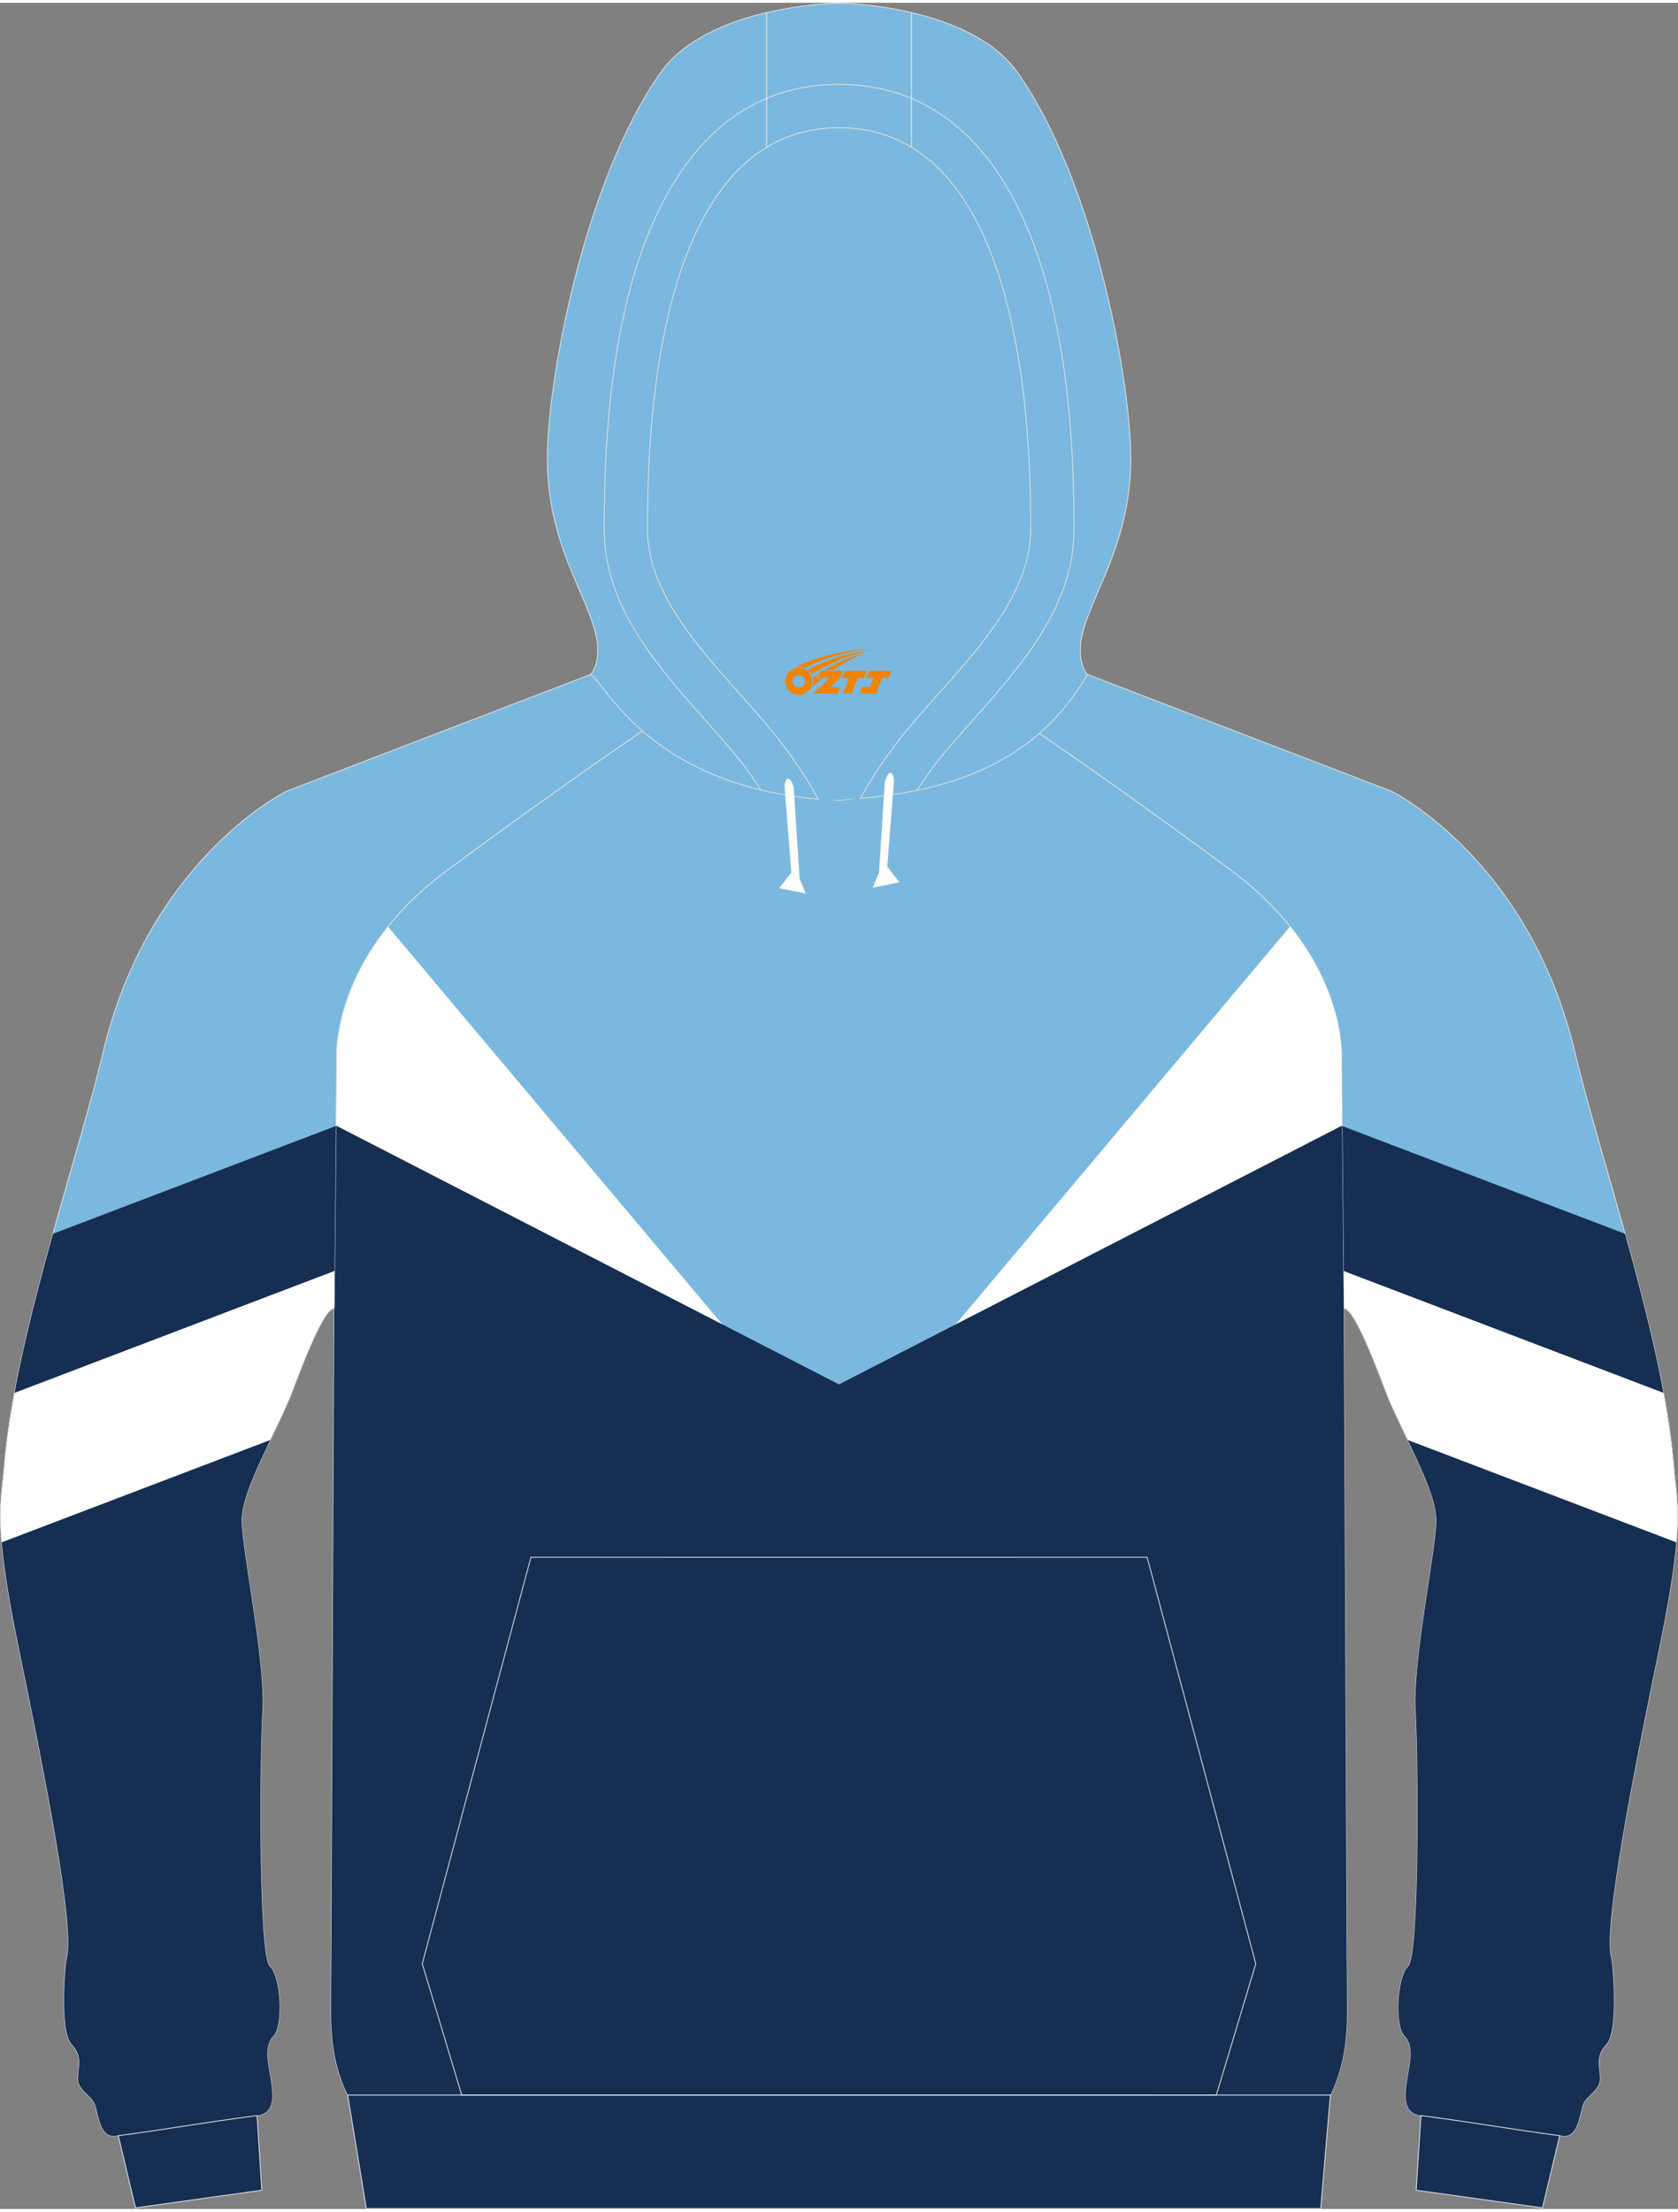 <?xml version="1.0" encoding="utf-8"?>
<!-- Generator: Adobe Illustrator 24.0.1, SVG Export Plug-In . SVG Version: 6.00 Build 0)  -->
<svg xmlns="http://www.w3.org/2000/svg" xmlns:xlink="http://www.w3.org/1999/xlink" version="1.1" id="图层_1" x="0px" y="0px" width="378px" height="498px" viewBox="0 0 378.67 497.63" enable-background="new 0 0 378.67 497.63" xml:space="preserve">
<rect x="0" y="0" width="378.67" height="497.63" fill="#808080" stroke="none"/>
<g>
	
		<path fill-rule="evenodd" clip-rule="evenodd" fill="#7AB8DF" stroke="#DCDDDD" stroke-width="0.2" stroke-miterlimit="22.926" d="   M303.25,294.33l0.15,0.22c2.61,0.22,8.56,16.85,9.54,19.29c3.57,8.94,11.23,21.57,11.2,28.5c-0.05,6.92-5.32,31.34-4.68,42.9   c0.67,11.55,0.89,55.37-1.64,57.65c-2.53,2.3-3.13,13.48-0.79,15.79c2.36,2.35,0.88,7.03,0.5,10c-0.38,2.98-1.14,7.34,3.12,7.88   c11.8,1.46,22.44,3.42,31.99,4.59c3.62,0.48,3.81-5.15,4.65-7.17c0.79-2.02,3.82-3.07,3.79-5.85c-0.04-2.79-1.2-4.81,1.48-7.72   c2.68-2.92,1.45-17.82,1.04-19.37c-1.92-7.27,5.31-43.08,11.07-71.08l0,0c5.72-27.97,3.63-31.99,3.05-39.7   c-2.28-28.75-16.8-70.17-22.21-93.11c-10.13-43.11-40.12-58.62-41.45-59.29l-68.69-26.37L228.93,161   c4.97,3.4,21.57,14.53,48.63,34.53s25.14,43.18,25.14,43.18L303.25,294.33z"/>
	<g>
		<path fill-rule="evenodd" clip-rule="evenodd" fill="#162E52" d="M302.84,253.34l63.88,24.33c4.99,17.96,9.77,37.11,10.99,52.59    c0.58,7.71,2.67,11.73-3.05,39.7l0,0c-5.76,28-12.99,63.81-11.07,71.08c0.41,1.55,1.64,16.45-1.04,19.37    c-2.68,2.91-1.52,4.93-1.48,7.72c0.03,2.78-3,3.83-3.79,5.85c-0.84,2.02-1.03,7.65-4.65,7.17c-9.55-1.17-20.19-3.13-31.99-4.59    c-4.26-0.54-3.5-4.9-3.12-7.88c0.38-2.97,1.86-7.65-0.5-10c-2.34-2.31-1.74-13.49,0.79-15.79c2.53-2.28,2.31-46.1,1.64-57.65    c-0.64-11.56,4.63-35.98,4.68-42.9c0.03-6.93-7.63-19.56-11.2-28.5c-0.98-2.44-6.93-19.07-9.54-19.29l-0.15-0.22L302.84,253.34z"/>
		<path fill-rule="evenodd" clip-rule="evenodd" fill="#FFFFFF" d="M303.17,286.04l72.23,27.51c1.09,5.86,1.91,11.49,2.32,16.7    c0.36,4.84,1.32,8.23,0.57,17.01l-60.6-23.08c-1.75-3.63-3.5-7.22-4.75-10.35c-0.98-2.44-6.93-19.07-9.54-19.29l-0.15-0.22    L303.17,286.04z"/>
	</g>
	
		<path fill-rule="evenodd" clip-rule="evenodd" fill="#7AB8DF" stroke="#DCDDDD" stroke-width="0.2" stroke-miterlimit="22.926" d="   M147.65,162.39c10.92,6.8,28.51,16.66,41.68,17.47c13.17-0.81,30.76-10.67,41.68-17.47c6.69,4.55,22.48,15.33,46.56,33.13   c27.06,20,25.14,43.18,25.14,43.18l0.52,54.43c-0.02,0.48-0.02,0.95,0.01,1.41l0.03,6.73l0.63,139.1   c0.04,4.12,0.07,8.23,0.07,12.32c0.03,6.41-0.64,12.9-3.76,19.23H189.33H78.45c-3.12-6.33-3.79-12.82-3.76-19.23   c0-4.08,0.03-8.19,0.07-12.32l0.63-139.1l0.03-6.73c0.03-0.46,0.03-0.93,0.01-1.41l0.52-54.43c0,0-1.92-23.18,25.14-43.18   C125.17,177.72,140.96,166.95,147.65,162.39z"/>
	<g>
		<path fill-rule="evenodd" clip-rule="evenodd" fill="#FFFFFF" d="M303.24,295.32L205.65,310l85.47-101.64    c12.78,15.91,11.59,30.33,11.59,30.33l0.52,54.43c-0.02,0.48-0.02,0.95,0.01,1.41V295.32z"/>
		<path fill-rule="evenodd" clip-rule="evenodd" fill="#FFFFFF" d="M75.42,295.32L173.01,310L87.54,208.37    c-12.78,15.91-11.59,30.33-11.59,30.33l-0.52,54.43c0.02,0.48,0.02,0.95-0.01,1.41L75.42,295.32z"/>
		<path fill-rule="evenodd" clip-rule="evenodd" fill="#162E52" d="M189.33,311.64l-44.67-22.98l-68.84-35.41l-0.38,39.88    c0.02,0.48,0.02,0.95-0.01,1.41l-0.03,6.73l-0.63,139.1c-0.04,4.13-0.07,8.24-0.07,12.32c-0.03,6.41,0.64,12.9,3.76,19.23h110.88    h110.88c3.12-6.33,3.79-12.82,3.76-19.23c0-4.09-0.03-8.2-0.07-12.32l-0.63-139.1l-0.03-6.73c-0.03-0.46-0.03-0.93-0.01-1.41    l-0.38-39.87l-68.84,35.41L189.33,311.64z"/>
	</g>
	
		<path fill-rule="evenodd" clip-rule="evenodd" fill="#7AB8DF" stroke="#DCDDDD" stroke-width="0.2" stroke-miterlimit="22.926" d="   M75.42,294.33l-0.15,0.22c-2.61,0.22-8.56,16.85-9.54,19.29c-3.57,8.94-11.23,21.57-11.2,28.5c0.05,6.92,5.32,31.34,4.68,42.9   c-0.67,11.55-0.89,55.37,1.64,57.65c2.53,2.3,3.13,13.48,0.79,15.79c-2.36,2.35-0.88,7.03-0.5,10c0.38,2.98,1.14,7.34-3.12,7.88   c-11.8,1.46-22.44,3.42-31.99,4.59c-3.62,0.48-3.81-5.15-4.65-7.17c-0.79-2.02-3.82-3.07-3.79-5.85c0.04-2.79,1.2-4.81-1.48-7.72   c-2.68-2.92-1.45-17.82-1.04-19.37c1.92-7.27-5.31-43.08-11.07-71.08l0,0c-5.72-27.97-3.63-31.99-3.05-39.7   c2.28-28.75,16.8-70.17,22.21-93.11c10.13-43.11,40.12-58.62,41.45-59.29l68.69-26.37l16.44,9.51   c-4.97,3.4-21.57,14.53-48.63,34.53s-25.14,43.18-25.14,43.18L75.42,294.33z"/>
	<g>
		<path fill-rule="evenodd" clip-rule="evenodd" fill="#162E52" d="M75.83,253.34l-63.88,24.33c-4.99,17.96-9.77,37.11-10.99,52.59    c-0.58,7.71-2.67,11.73,3.05,39.7l0,0c5.76,28,12.99,63.81,11.07,71.08c-0.41,1.55-1.64,16.45,1.04,19.37    c2.68,2.91,1.52,4.93,1.48,7.72c-0.03,2.78,3,3.83,3.79,5.85c0.84,2.02,1.03,7.65,4.65,7.17c9.55-1.17,20.19-3.13,31.99-4.59    c4.26-0.54,3.5-4.9,3.12-7.88c-0.38-2.97-1.86-7.65,0.5-10c2.34-2.31,1.74-13.49-0.79-15.79c-2.53-2.28-2.31-46.1-1.64-57.65    c0.64-11.56-4.63-35.98-4.68-42.9c-0.03-6.93,7.63-19.56,11.2-28.5c0.98-2.44,6.93-19.07,9.54-19.29l0.15-0.22L75.83,253.34z"/>
		<path fill-rule="evenodd" clip-rule="evenodd" fill="#FFFFFF" d="M75.5,286.04L3.27,313.55c-1.09,5.86-1.91,11.49-2.32,16.7    c-0.36,4.84-1.32,8.23-0.57,17.01l60.6-23.08c1.75-3.63,3.5-7.22,4.75-10.35c0.98-2.44,6.93-19.07,9.54-19.29l0.15-0.22    L75.5,286.04z"/>
	</g>
	
		<path fill-rule="evenodd" clip-rule="evenodd" fill="#162E52" stroke="#DCDDDD" stroke-width="0.2" stroke-miterlimit="22.926" d="   M30.58,497.38l28.5-3.98l-1.07-16.83c-11.44,1.45-21.82,3.32-31.16,4.5c-0.07,0-0.09,0-0.16,0l0,0l0,0L30.58,497.38z"/>
	
		<path fill-rule="evenodd" clip-rule="evenodd" fill="#162E52" stroke="#DCDDDD" stroke-width="0.2" stroke-miterlimit="22.926" d="   M348.09,497.38l-28.5-3.98l1.07-16.83c11.44,1.45,21.83,3.32,31.16,4.5c0.07,0,0.09,0,0.16,0l0,0l0,0L348.09,497.38z"/>
	
		<polygon fill-rule="evenodd" clip-rule="evenodd" fill="#162E52" stroke="#DCDDDD" stroke-width="0.2" stroke-miterlimit="22.926" points="   78.46,471.93 300.22,471.93 298.04,497.53 82.67,497.53  "/>
	<path fill-rule="evenodd" clip-rule="evenodd" fill="#7AB8DF" d="M200.07,178.82L200.07,178.82l-0.45,0.07L200.07,178.82   L200.07,178.82L200.07,178.82L200.07,178.82z M194.15,179.45c2.28-4.17,5.73-9.62,10.72-15.63c11.13-13.45,27.71-28.02,27.71-44.96   c0-14.44-0.19-70.17-26.91-86.28c-4.59-2.78-9.99-4.4-16.33-4.4s-11.7,1.62-16.33,4.4c-26.7,16.11-26.89,71.84-26.89,86.28   c0,16.93,16.57,31.5,27.71,44.96c5.06,6.1,8.51,11.61,10.79,15.82c1.04,0.1,2.09,0.16,3.19,0.22   C189.94,179.77,192.06,179.63,194.15,179.45L194.15,179.45L194.15,179.45L194.15,179.45L194.15,179.45z M184.6,179.63L184.6,179.63   c-0.35-0.03-0.71-0.05-1.02-0.12C183.91,179.56,184.25,179.6,184.6,179.63L184.6,179.63L184.6,179.63L184.6,179.63z M183.01,179.48   c-1.48-0.16-2.91-0.35-4.33-0.57h0.03C180.1,179.13,181.53,179.32,183.01,179.48L183.01,179.48z"/>
	
		<path fill-rule="evenodd" clip-rule="evenodd" fill="#7AB8DF" stroke="#DCDDDD" stroke-width="0.2" stroke-miterlimit="22.926" d="   M205.67,2.21c8.77,2.05,18.63,6.01,23.95,13.51c17.47,24.71,25.56,69.89,25.56,87.07c0,21.58-11.39,33.48-11.39,43.28   c0,3.86,1.55,5.34,1.61,5.41c-11.25,19.52-29.89,26.13-51.25,27.97c2.28-4.17,5.73-9.62,10.72-15.63   c11.13-13.45,27.71-28.02,27.71-44.96c0-14.44-0.19-70.17-26.91-86.28L205.67,2.21L205.67,2.21L205.67,2.21L205.67,2.21   L205.67,2.21z M173.02,32.58c-26.7,16.11-26.89,71.84-26.89,86.28c0,16.93,16.57,31.5,27.71,44.96c5.06,6.1,8.51,11.61,10.79,15.82   c-37.92-3.45-47.64-25.59-51.34-28.16c0,0,1.61-1.48,1.61-5.41c0-9.81-11.39-21.71-11.39-43.28c0-17.18,8.13-62.36,25.59-87.07   c5.29-7.5,15.19-11.46,23.91-13.51L173.02,32.58L173.02,32.58L173.02,32.58L173.02,32.58z"/>
	
		<path fill-rule="evenodd" clip-rule="evenodd" fill="#7AB8DF" stroke="#DCDDDD" stroke-width="0.2" stroke-miterlimit="22.926" d="   M205.67,2.21v30.38c-4.59-2.78-9.99-4.4-16.33-4.4s-11.7,1.62-16.33,4.4V2.22c7.44-1.74,14.08-2.12,16.33-2.12   C191.61,0.09,198.23,0.47,205.67,2.21L205.67,2.21z"/>
	<g>
		<path fill="none" stroke="#DCDDDD" stroke-width="0.2" stroke-miterlimit="22.926" d="M201.71,175.18l-1.55,19.68l2.69,3.48    l-5.79,1.17l1.36-3.26l1.33-20.66C199.74,175.59,200.98,171.76,201.71,175.18L201.71,175.18z"/>
		<path fill-rule="evenodd" clip-rule="evenodd" fill="#FDFFFF" d="M201.71,175.18l-1.55,19.68l2.69,3.48l-5.79,1.17l1.36-3.26    l1.33-20.66C199.74,175.59,200.98,171.76,201.71,175.18L201.71,175.18z"/>
	</g>
	<g>
		<path fill="none" stroke="#DCDDDD" stroke-width="0.2" stroke-miterlimit="22.926" d="M177.09,176.51l1.55,19.68l-2.69,3.48    l5.79,1.17l-1.36-3.26l-1.33-20.69C179.06,176.89,177.84,173.06,177.09,176.51L177.09,176.51z"/>
		<path fill-rule="evenodd" clip-rule="evenodd" fill="#FDFFFF" d="M177.09,176.51l1.55,19.68l-2.69,3.48l5.79,1.17l-1.36-3.26    l-1.33-20.69C179.06,176.89,177.84,173.06,177.09,176.51L177.09,176.51z"/>
	</g>
	<path fill="none" stroke="#DCDDDD" stroke-width="0.2" stroke-miterlimit="22.926" d="M171.69,177.52   c-1.77-2.76-3.6-5.31-5.41-7.5c-12.34-14.9-29.93-30.18-29.93-51.16c0-16.83,1.02-33.92,4.84-50.34   c5.79-24.74,19.23-50.11,48.14-50.11 M206.93,177.65c1.77-2.78,3.67-5.41,5.48-7.62c12.36-14.9,29.95-30.18,29.95-51.16   c0-16.83-1.04-33.92-4.87-50.34c-5.77-24.74-19.2-50.11-48.14-50.11"/>
	
	<polygon fill="none" stroke="#DCDDDD" stroke-width="0.2" stroke-miterlimit="22.926" points="274.49,471.93 283.39,442.32    258.87,350.63 189.34,350.64 119.81,350.63 95.29,442.32 104.2,471.94 258.92,471.94  "/>
</g>
<g id="图层_x0020_1">
	<path fill="#F08300" d="M177.35,154.08c0.416,1.136,1.472,1.984,2.752,2.032c0.144,0,0.304,0,0.448-0.016h0.016   c0.016,0,0.064,0,0.128-0.016c0.032,0,0.048-0.016,0.08-0.016c0.064-0.016,0.144-0.032,0.224-0.048c0.016,0,0.016,0,0.032,0   c0.192-0.048,0.4-0.112,0.576-0.208c0.192-0.096,0.4-0.224,0.608-0.384c0.672-0.56,1.104-1.408,1.104-2.352   c0-0.224-0.032-0.448-0.08-0.672l0,0C183.19,152.2,183.14,152.03,183.06,151.85C182.59,150.76,181.51,150,180.24,150C178.55,150,177.17,151.37,177.17,153.07C177.17,153.42,177.23,153.76,177.35,154.08L177.35,154.08L177.35,154.08z M181.65,153.1L181.65,153.1C181.62,153.88,180.96,154.48,180.18,154.44C179.39,154.41,178.8,153.76,178.83,152.97c0.032-0.784,0.688-1.376,1.472-1.344   C181.07,151.66,181.68,152.33,181.65,153.1L181.65,153.1z"/>
	<polygon fill="#F08300" points="195.68,150.68 ,195.04,152.27 ,193.6,152.27 ,192.18,155.82 ,190.23,155.82 ,191.63,152.27 ,190.05,152.27    ,190.69,150.68"/>
	<path fill="#F08300" d="M197.65,145.95c-1.008-0.096-3.024-0.144-5.056,0.112c-2.416,0.304-5.152,0.912-7.616,1.664   C182.93,148.33,181.06,149.05,179.71,149.82C179.91,149.79,180.1,149.77,180.29,149.77c0.48,0,0.944,0.112,1.36,0.288   C185.75,147.74,192.95,145.69,197.65,145.95L197.65,145.95L197.65,145.95z"/>
	<path fill="#F08300" d="M183.12,151.42c4-2.368,8.88-4.672,13.488-5.248c-4.608,0.288-10.224,2-14.288,4.304   C182.64,150.73,182.91,151.05,183.12,151.42C183.12,151.42,183.12,151.42,183.12,151.42z"/>
	<polygon fill="#F08300" points="201.17,150.68 ,200.55,152.27 ,199.09,152.27 ,197.68,155.82 ,197.22,155.82 ,195.71,155.82 ,194.02,155.82    ,194.61,154.32 ,196.32,154.32 ,197.14,152.27 ,195.55,152.27 ,196.19,150.68"/>
	<polygon fill="#F08300" points="190.26,150.68 ,189.62,152.27 ,187.33,154.38 ,189.59,154.38 ,189.01,155.82 ,183.52,155.82 ,187.19,152.27    ,184.61,152.27 ,185.25,150.68"/>
	<path fill="#F08300" d="M195.54,146.54c-3.376,0.752-6.464,2.192-9.424,3.952h1.888C190.43,148.92,192.77,147.49,195.54,146.54z    M184.74,151.36C184.11,151.74,184.05,151.79,183.44,152.2c0.064,0.256,0.112,0.544,0.112,0.816c0,0.496-0.112,0.976-0.32,1.392   c0.176-0.16,0.32-0.304,0.432-0.4c0.272-0.24,0.768-0.64,1.6-1.296l0.32-0.256H184.26l0,0L184.74,151.36L184.74,151.36L184.74,151.36z"/>
</g>
</svg>